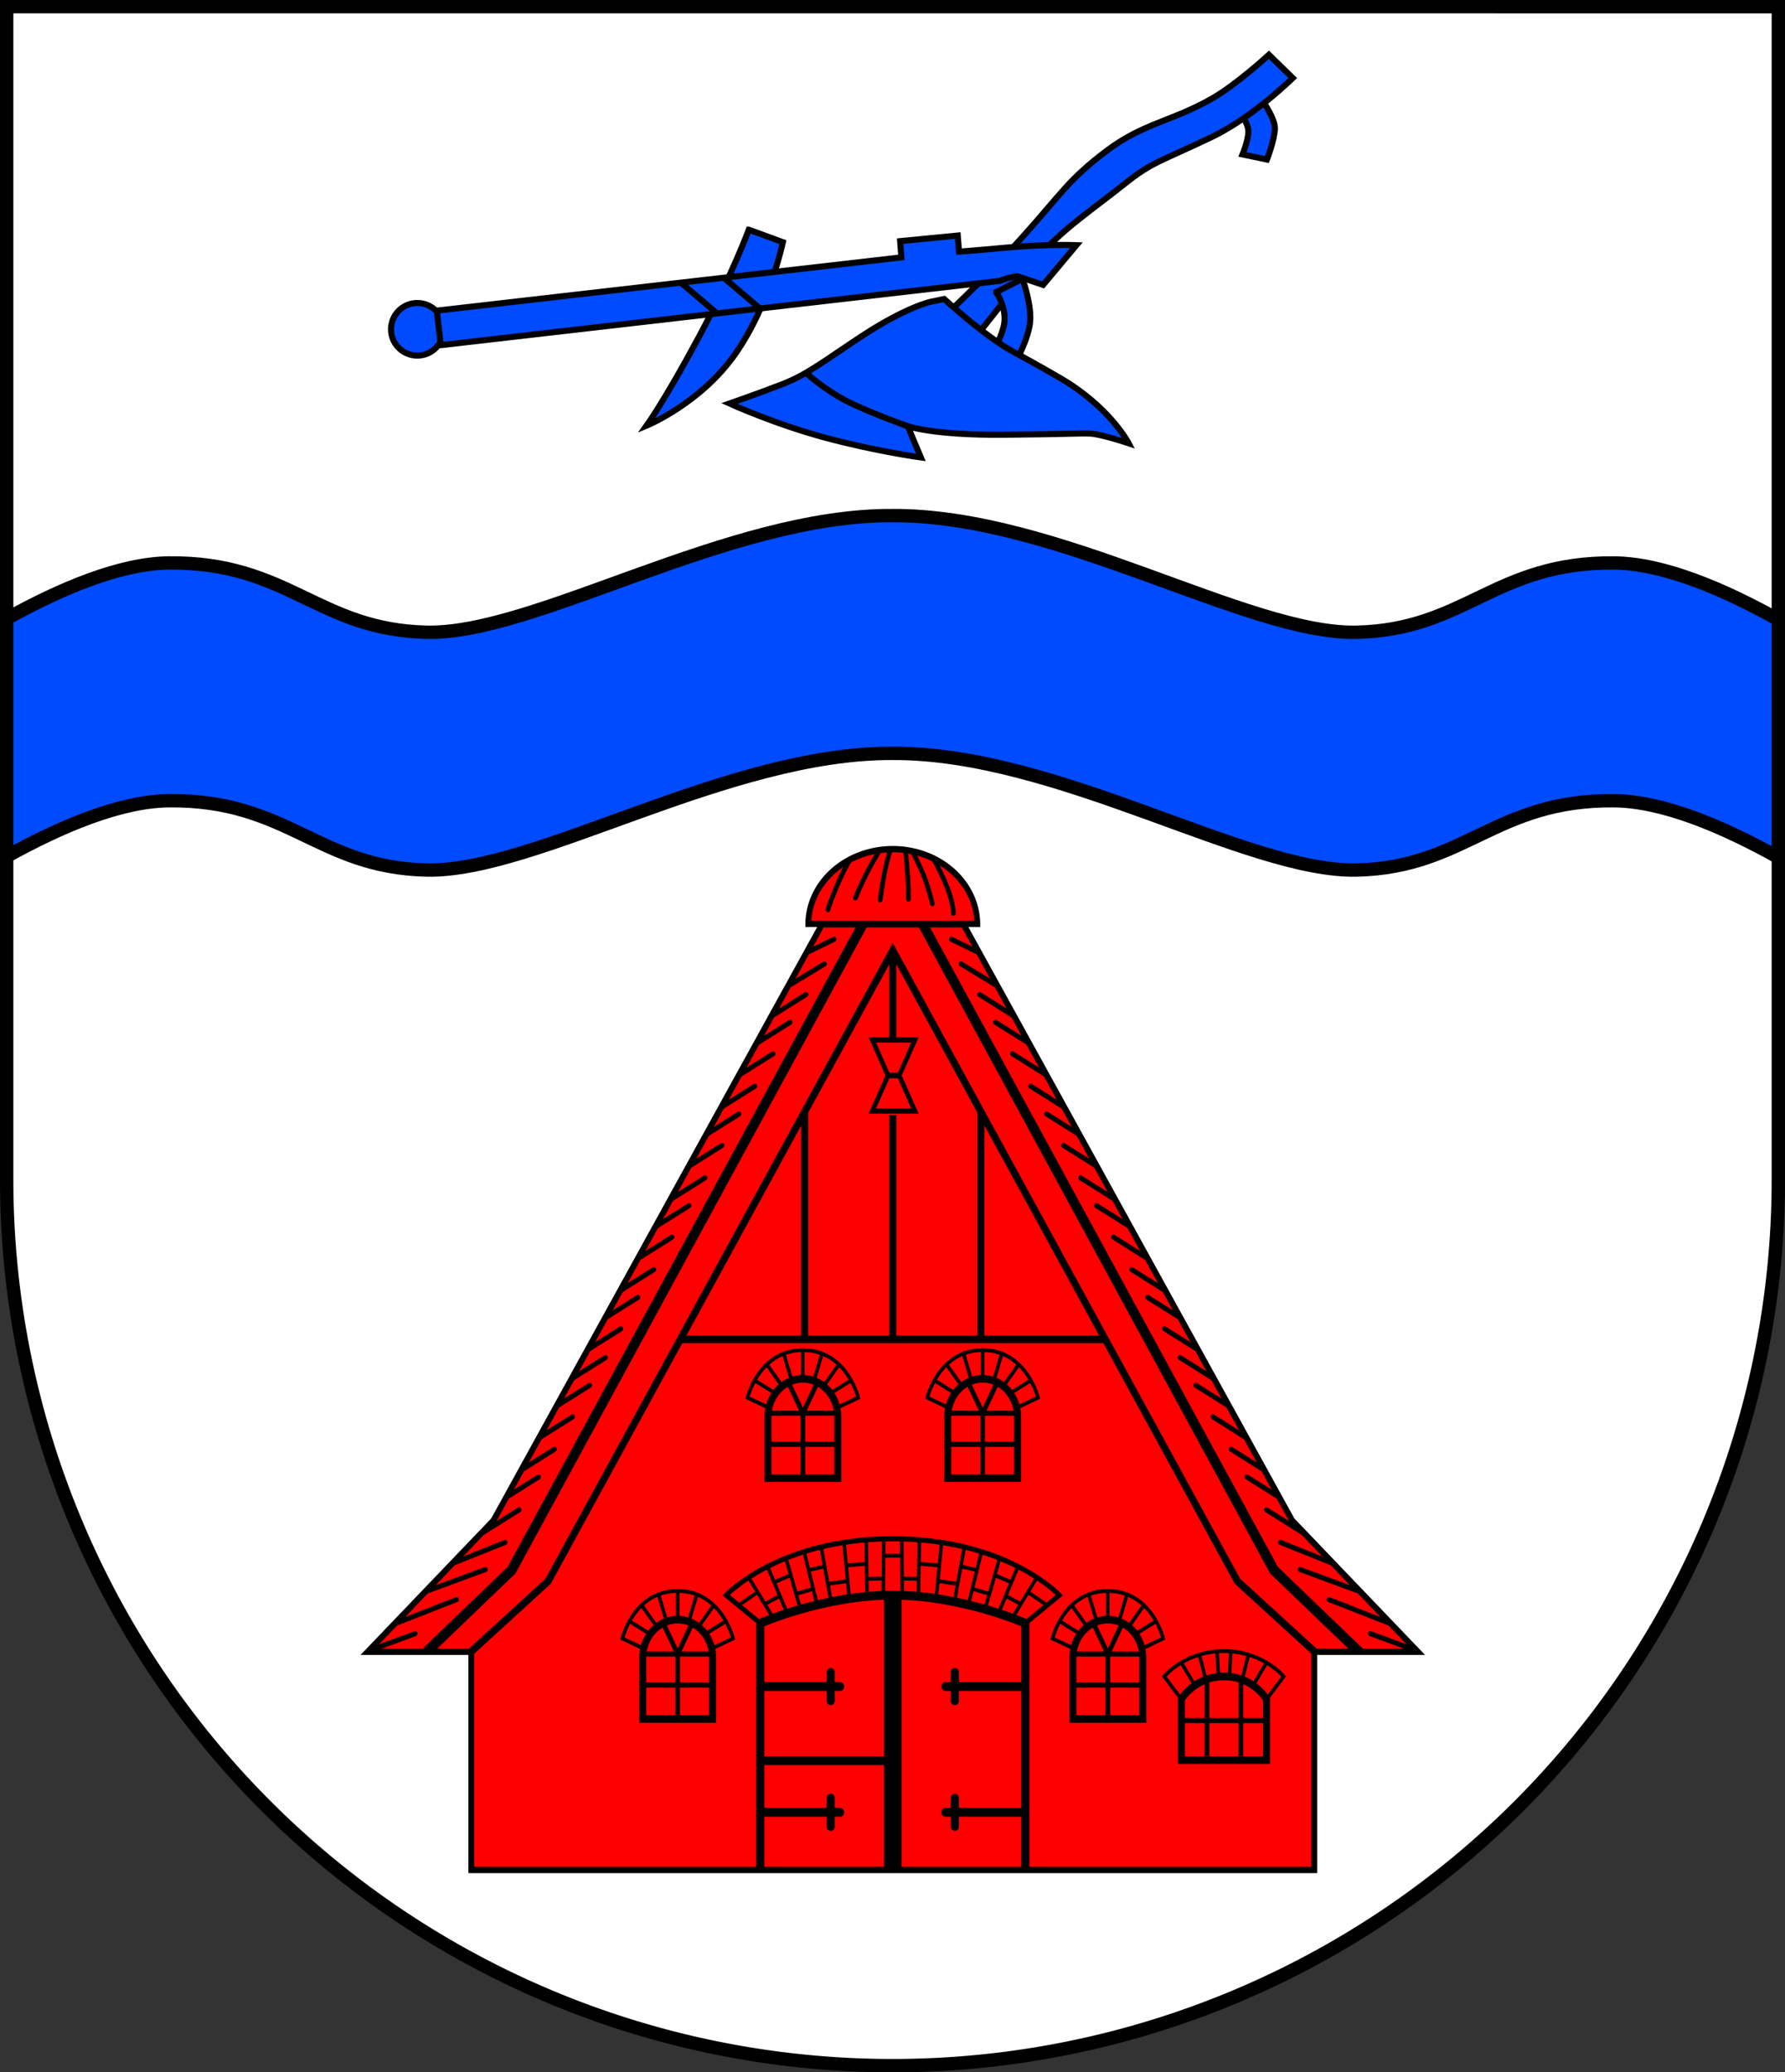 <?xml version="1.0" encoding="UTF-8" standalone="no"?>
<!-- Created with Inkscape (http://www.inkscape.org/) -->

<svg
   width="147.029mm"
   height="170.64mm"
   viewBox="0 0 147.029 170.64"
   version="1.1"
   id="svg4369"
   inkscape:version="1.2.2 (732a01da63, 2022-12-09)"
   sodipodi:docname="DEU Brokstedt COA.svg"
   xmlns:inkscape="http://www.inkscape.org/namespaces/inkscape"
   xmlns:sodipodi="http://sodipodi.sourceforge.net/DTD/sodipodi-0.dtd"
   xmlns="http://www.w3.org/2000/svg"
   xmlns:svg="http://www.w3.org/2000/svg">
  <rect x="0" y="0" width="147.029" height="170.64" fill="#333333" stroke="none"/>
  <sodipodi:namedview
     id="namedview4371"
     pagecolor="#ffffff"
     bordercolor="#666666"
     borderopacity="1.0"
     inkscape:showpageshadow="2"
     inkscape:pageopacity="0.0"
     inkscape:pagecheckerboard="0"
     inkscape:deskcolor="#d1d1d1"
     inkscape:document-units="mm"
     showgrid="false"
     inkscape:zoom="0.82997003"
     inkscape:cx="278.3233"
     inkscape:cy="323.50566"
     inkscape:current-layer="layer1" />
  <defs
     id="defs4366" />
  <g
     inkscape:label="Ebene 1"
     inkscape:groupmode="layer"
     id="layer1"
     transform="translate(-471.405,-144.981)">
    <g
       id="g3876"
       transform="translate(173.361,334.49)">
      <path
         id="path2742"
         style="fill:#ffffff;fill-opacity:1;stroke:#000000;stroke-width:1.1;stroke-linecap:round;stroke-dasharray:none"
         d="m 298.594,-188.96 v 96.576 a 72.965,72.965 0 0 0 72.965,72.965 72.965,72.965 0 0 0 72.965,-72.965 72.965,72.965 0 0 0 0,-0.001 V -188.959 Z" />
      <path
         id="path2975"
         style="fill:#004bff;fill-opacity:1;stroke:#000000;stroke-width:1.1;stroke-linecap:round;stroke-dasharray:none"
         d="m 371.558,-147.054 c -13.603,-0.07 -29.373,9.792 -38.353,9.605 -8.98,-0.187 -11.413,-5.8 -21.235,-5.706 -4.035,0.038 -8.962,2.136 -13.376,4.586 v 19.579 c 4.415,-2.451 9.341,-4.548 13.376,-4.586 9.822,-0.093 12.255,5.52 21.235,5.707 8.98,0.187 24.75,-9.675 38.353,-9.605 13.603,-0.07 29.23,9.792 38.21,9.605 8.98,-0.187 11.412,-5.8 21.234,-5.706 4.079,0.039 9.069,2.181 13.52,4.665 v -19.579 c -4.451,-2.485 -9.441,-4.627 -13.52,-4.665 -9.822,-0.093 -12.254,5.519 -21.234,5.706 -8.98,0.187 -24.607,-9.675 -38.21,-9.605 z" />
      <g
         id="g1506"
         transform="matrix(1,0,0,1.087,59.458,-279.896)"
         style="stroke-width:0.959">
        <g
           id="g2957"
           style="stroke-width:0.959">
          <path
             id="path997"
             style="fill:#ff0000;stroke:#000000;stroke-width:0.479;stroke-linecap:round;stroke-dasharray:none"
             d="m 306.299,153.17 -27.067,45.161 -10.356,9.947 h 8.531 v 16.527 h 34.716 34.716 v -16.527 h 8.532 l -10.356,-9.947 -27.067,-45.161 h -5.825 z" />
          <path
             style="color:#000000;fill:#000000;stroke-width:0.959;-inkscape-stroke:none"
             d="m 309.17,153.213 -28.764,48.632 -7.02,6.208 0.892,0.268 6.765,-5.975 28.98,-49.025 z"
             id="path1002"
             sodipodi:nodetypes="ccccccc" />
          <path
             style="fill:none;stroke:#000000;stroke-width:0.575;stroke-linecap:butt;stroke-dasharray:none"
             d="m 347.03,208.41 -6.518,-5.481 -28.387,-47.781 -28.387,47.781 -6.518,5.481"
             id="path1106"
             sodipodi:nodetypes="ccccc" />
          <path
             style="fill:none;stroke:#000000;stroke-width:0.671;stroke-linecap:butt;stroke-dasharray:none"
             d="M 323.04,224.805 V 206.118 c 0,0 -5.225,-2.127 -10.916,-2.127 -5.691,0 -10.916,2.127 -10.916,2.127 v 18.687"
             id="path1120"
             inkscape:transform-center-x="-10.915971"
             inkscape:transform-center-y="-2.8998744"
             sodipodi:nodetypes="cczcc" />
          <path
             style="fill:none;stroke:#000000;stroke-width:0.384;stroke-linecap:butt;stroke-dasharray:none"
             d="m 323.04,206.118 2.802,-2.127 c 0,0 -4.298,-4.274 -13.718,-4.274 -9.419,0 -13.718,4.274 -13.718,4.274 l 2.802,2.127"
             id="path1193"
             sodipodi:nodetypes="cczcc" />
          <g
             id="g1265"
             style="stroke-width:0.959">
            <path
               style="fill:none;stroke:#000000;stroke-width:0.288;stroke-linecap:butt;stroke-dasharray:none"
               d="m 300.254,202.64 1.964,2.993"
               id="path1217" />
            <path
               style="fill:none;stroke:#000000;stroke-width:0.288;stroke-linecap:butt;stroke-dasharray:none"
               d="m 301.844,201.892 1.543,3.391"
               id="path1219" />
            <path
               style="fill:none;stroke:#000000;stroke-width:0.288;stroke-linecap:butt;stroke-dasharray:none"
               d="m 303.341,201.237 1.169,3.789"
               id="path1221" />
            <path
               style="fill:none;stroke:#000000;stroke-width:0.288;stroke-linecap:butt;stroke-dasharray:none"
               d="m 304.838,200.77 1.029,3.835"
               id="path1223" />
            <path
               style="fill:none;stroke:#000000;stroke-width:0.288;stroke-linecap:butt;stroke-dasharray:none"
               d="m 306.241,200.419 0.772,3.905"
               id="path1225" />
            <path
               style="fill:none;stroke:#000000;stroke-width:0.288;stroke-linecap:butt;stroke-dasharray:none"
               d="m 308.112,200.045 0.421,4.069"
               id="path1227" />
            <path
               style="fill:none;stroke:#000000;stroke-width:0.288;stroke-linecap:butt;stroke-dasharray:none"
               d="m 309.936,199.834 0.07,4.139"
               id="path1229" />
            <path
               style="fill:none;stroke:#000000;stroke-width:0.288;stroke-linecap:butt;stroke-dasharray:none"
               d="m 311.386,199.741 -0.047,4.093"
               id="path1231" />
            <path
               style="fill:none;stroke:#000000;stroke-width:0.288;stroke-linecap:butt;stroke-dasharray:none"
               d="m 299.506,204.698 1.45,-0.912"
               id="path1233" />
            <path
               style="fill:none;stroke:#000000;stroke-width:0.288;stroke-linecap:butt;stroke-dasharray:none"
               d="m 301.657,204.628 1.169,-0.585"
               id="path1235" />
            <path
               style="fill:none;stroke:#000000;stroke-width:0.288;stroke-linecap:butt;stroke-dasharray:none"
               d="m 302.359,203.015 1.356,-0.538"
               id="path1237" />
            <path
               style="fill:none;stroke:#000000;stroke-width:0.288;stroke-linecap:butt;stroke-dasharray:none"
               d="m 304.206,203.88 1.31,-0.351"
               id="path1239" />
            <path
               style="fill:none;stroke:#000000;stroke-width:0.288;stroke-linecap:butt;stroke-dasharray:none"
               d="m 305.259,202.079 1.216,-0.257"
               id="path1241" />
            <path
               style="fill:none;stroke:#000000;stroke-width:0.288;stroke-linecap:butt;stroke-dasharray:none"
               d="m 306.825,203.132 1.543,-0.21"
               id="path1243" />
            <path
               style="fill:none;stroke:#000000;stroke-width:0.288;stroke-linecap:butt;stroke-dasharray:none"
               d="m 309.985,202.756 1.284,-0.022"
               id="path1245"
               sodipodi:nodetypes="cc" />
            <path
               style="fill:none;stroke:#000000;stroke-width:0.288;stroke-linecap:butt;stroke-dasharray:none"
               d="m 308.24,201.745 1.67,-0.132"
               id="path1247" />
          </g>
          <g
             id="g1299"
             inkscape:transform-center-x="-6.6783458"
             inkscape:transform-center-y="6.7396564"
             transform="matrix(-1,0,0,1,624.248,0)"
             style="stroke-width:0.959">
            <path
               style="fill:none;stroke:#000000;stroke-width:0.288;stroke-linecap:butt;stroke-dasharray:none"
               d="m 300.254,202.64 1.964,2.993"
               id="path1267" />
            <path
               style="fill:none;stroke:#000000;stroke-width:0.288;stroke-linecap:butt;stroke-dasharray:none"
               d="m 301.844,201.892 1.543,3.391"
               id="path1269" />
            <path
               style="fill:none;stroke:#000000;stroke-width:0.288;stroke-linecap:butt;stroke-dasharray:none"
               d="m 303.341,201.237 1.169,3.789"
               id="path1271" />
            <path
               style="fill:none;stroke:#000000;stroke-width:0.288;stroke-linecap:butt;stroke-dasharray:none"
               d="m 304.838,200.77 1.029,3.835"
               id="path1273" />
            <path
               style="fill:none;stroke:#000000;stroke-width:0.288;stroke-linecap:butt;stroke-dasharray:none"
               d="m 306.241,200.419 0.772,3.905"
               id="path1275" />
            <path
               style="fill:none;stroke:#000000;stroke-width:0.288;stroke-linecap:butt;stroke-dasharray:none"
               d="m 308.112,200.045 0.421,4.069"
               id="path1277" />
            <path
               style="fill:none;stroke:#000000;stroke-width:0.288;stroke-linecap:butt;stroke-dasharray:none"
               d="m 309.936,199.834 0.07,4.139"
               id="path1279" />
            <path
               style="fill:none;stroke:#000000;stroke-width:0.288;stroke-linecap:butt;stroke-dasharray:none"
               d="m 311.386,199.741 -0.047,4.093"
               id="path1281" />
            <path
               style="fill:none;stroke:#000000;stroke-width:0.288;stroke-linecap:butt;stroke-dasharray:none"
               d="m 299.506,204.698 1.45,-0.912"
               id="path1283" />
            <path
               style="fill:none;stroke:#000000;stroke-width:0.288;stroke-linecap:butt;stroke-dasharray:none"
               d="m 301.657,204.628 1.169,-0.585"
               id="path1285" />
            <path
               style="fill:none;stroke:#000000;stroke-width:0.288;stroke-linecap:butt;stroke-dasharray:none"
               d="m 302.359,203.015 1.356,-0.538"
               id="path1287" />
            <path
               style="fill:none;stroke:#000000;stroke-width:0.288;stroke-linecap:butt;stroke-dasharray:none"
               d="m 304.206,203.88 1.31,-0.351"
               id="path1289" />
            <path
               style="fill:none;stroke:#000000;stroke-width:0.288;stroke-linecap:butt;stroke-dasharray:none"
               d="m 305.259,202.079 1.216,-0.257"
               id="path1291" />
            <path
               style="fill:none;stroke:#000000;stroke-width:0.288;stroke-linecap:butt;stroke-dasharray:none"
               d="m 306.825,203.132 1.543,-0.21"
               id="path1293" />
            <path
               style="fill:none;stroke:#000000;stroke-width:0.288;stroke-linecap:butt;stroke-dasharray:none"
               d="m 309.985,202.756 1.284,-0.022"
               id="path1295"
               sodipodi:nodetypes="cc" />
            <path
               style="fill:none;stroke:#000000;stroke-width:0.288;stroke-linecap:butt;stroke-dasharray:none"
               d="m 308.24,201.745 1.67,-0.132"
               id="path1297" />
          </g>
          <path
             style="fill:none;stroke:#000000;stroke-width:0.288;stroke-linecap:butt;stroke-dasharray:none"
             d="m 311.362,201.009 1.514,-0.017"
             id="path1301" />
          <path
             style="fill:#ff0000;stroke:#000000;stroke-width:1.438;stroke-linecap:butt;stroke-dasharray:none"
             d="m 312.124,203.991 2.1e-4,20.814"
             id="path1414" />
          <path
             style="fill:#ff0000;stroke:#000000;stroke-width:0.671;stroke-linecap:butt;stroke-dasharray:none"
             d="m 301.208,216.528 h 10.916"
             id="path1418" />
          <g
             id="g1444"
             style="stroke-width:0.959">
            <g
               id="g1430"
               style="stroke-width:0.959">
              <path
                 style="fill:#ff0000;stroke:#000000;stroke-width:0.671;stroke-linecap:round;stroke-dasharray:none"
                 d="m 301.208,220.437 h 6.576"
                 id="path1424" />
              <path
                 style="fill:#ff0000;stroke:#000000;stroke-width:0.671;stroke-linecap:round;stroke-dasharray:none"
                 d="m 307.012,219.361 v 2.152"
                 id="path1426" />
            </g>
            <g
               id="g1436"
               inkscape:transform-center-x="-7.6278608"
               inkscape:transform-center-y="-7.4367746"
               transform="matrix(-1,0,0,1,624.248,0)"
               style="stroke-width:0.959">
              <path
                 style="fill:#ff0000;stroke:#000000;stroke-width:0.671;stroke-linecap:round;stroke-dasharray:none"
                 d="m 301.208,220.437 h 6.576"
                 id="path1432" />
              <path
                 style="fill:#ff0000;stroke:#000000;stroke-width:0.671;stroke-linecap:round;stroke-dasharray:none"
                 d="m 307.012,219.361 v 2.152"
                 id="path1434" />
            </g>
          </g>
          <g
             id="g1458"
             transform="translate(0,-9.525)"
             style="stroke-width:0.959">
            <g
               id="g1450"
               style="stroke-width:0.959">
              <path
                 style="fill:#ff0000;stroke:#000000;stroke-width:0.671;stroke-linecap:round;stroke-dasharray:none"
                 d="m 301.208,220.437 h 6.576"
                 id="path1446" />
              <path
                 style="fill:#ff0000;stroke:#000000;stroke-width:0.671;stroke-linecap:round;stroke-dasharray:none"
                 d="m 307.012,219.361 v 2.152"
                 id="path1448" />
            </g>
            <g
               id="g1456"
               inkscape:transform-center-x="-7.6278608"
               inkscape:transform-center-y="-7.4367746"
               transform="matrix(-1,0,0,1,624.248,0)"
               style="stroke-width:0.959">
              <path
                 style="fill:#ff0000;stroke:#000000;stroke-width:0.671;stroke-linecap:round;stroke-dasharray:none"
                 d="m 301.208,220.437 h 6.576"
                 id="path1452" />
              <path
                 style="fill:#ff0000;stroke:#000000;stroke-width:0.671;stroke-linecap:round;stroke-dasharray:none"
                 d="m 307.012,219.361 v 2.152"
                 id="path1454" />
            </g>
          </g>
          <g
             id="g1798"
             style="stroke-width:0.959">
            <path
               id="path1590"
               style="fill:none;stroke:#000000;stroke-width:0.575;stroke-linecap:round;stroke-dasharray:none"
               d="m 294.407,205.844 a 2.876,2.876 0 0 0 -2.876,2.876 v 4.654 h 5.753 v -4.653 a 2.876,2.876 0 0 0 0,-0.001 2.876,2.876 0 0 0 -2.876,-2.876 z" />
            <path
               style="fill:none;stroke:#000000;stroke-width:0.288;stroke-linecap:round;stroke-dasharray:none"
               d="m 297.284,208.004 1.684,-0.733 c 0,0 -0.939,-3.601 -4.56,-3.601 -3.621,0 -4.56,3.601 -4.56,3.601 l 1.684,0.733"
               id="path1665"
               inkscape:transform-center-x="-3.71834"
               inkscape:transform-center-y="-1.97208"
               sodipodi:nodetypes="cczcc" />
            <g
               id="g1678"
               style="stroke-width:0.959">
              <path
                 style="fill:none;stroke:#000000;stroke-width:0.288;stroke-linecap:round;stroke-dasharray:none"
                 d="m 290.455,205.973 1.625,0.935"
                 id="path1667" />
              <path
                 style="fill:none;stroke:#000000;stroke-width:0.288;stroke-linecap:round;stroke-dasharray:none"
                 d="m 291.476,204.802 1.207,1.567"
                 id="path1669"
                 sodipodi:nodetypes="cc" />
              <path
                 style="fill:none;stroke:#000000;stroke-width:0.288;stroke-linecap:round;stroke-dasharray:none"
                 d="m 292.829,203.927 0.63,1.953"
                 id="path1671"
                 sodipodi:nodetypes="cc" />
            </g>
            <path
               style="fill:none;stroke:#000000;stroke-width:0.288;stroke-linecap:round;stroke-dasharray:none"
               d="m 294.407,203.669 v 2.175"
               id="path1673" />
            <g
               id="g1686"
               inkscape:transform-center-x="-2.4502158"
               inkscape:transform-center-y="2.8938802"
               transform="matrix(-1,0,0,1,588.815,0)"
               style="stroke-width:0.959">
              <path
                 style="fill:none;stroke:#000000;stroke-width:0.288;stroke-linecap:round;stroke-dasharray:none"
                 d="m 290.455,205.973 1.625,0.935"
                 id="path1680" />
              <path
                 style="fill:none;stroke:#000000;stroke-width:0.288;stroke-linecap:round;stroke-dasharray:none"
                 d="m 291.476,204.802 1.207,1.567"
                 id="path1682"
                 sodipodi:nodetypes="cc" />
              <path
                 style="fill:none;stroke:#000000;stroke-width:0.288;stroke-linecap:round;stroke-dasharray:none"
                 d="m 292.829,203.927 0.63,1.953"
                 id="path1684"
                 sodipodi:nodetypes="cc" />
            </g>
            <path
               style="fill:none;stroke:#000000;stroke-width:0.384;stroke-linecap:round;stroke-dasharray:none"
               d="m 291.531,210.802 h 5.753"
               id="path1772" />
            <path
               style="fill:none;stroke:#000000;stroke-width:0.384;stroke-linecap:round;stroke-dasharray:none"
               d="m 291.531,208.452 h 5.753"
               id="path1774" />
            <path
               style="fill:none;stroke:#000000;stroke-width:0.384;stroke-linecap:round;stroke-dasharray:none"
               d="m 294.407,213.375 v -4.923"
               id="path1776" />
            <path
               style="fill:none;stroke:#000000;stroke-width:0.384;stroke-linecap:round;stroke-dasharray:none"
               d="m 293.21,206.106 1.198,2.346"
               id="path1778" />
            <path
               style="fill:none;stroke:#000000;stroke-width:0.384;stroke-linecap:round;stroke-dasharray:none"
               d="m 295.605,206.106 -1.198,2.346"
               id="path1780"
               inkscape:transform-center-x="-0.59890077"
               inkscape:transform-center-y="0.28938802" />
          </g>
          <g
             id="g1832"
             inkscape:transform-center-x="-17.716549"
             inkscape:transform-center-y="-8.00637"
             transform="matrix(-1,0,0,1,624.248,0)"
             style="stroke-width:0.959">
            <path
               id="path1800"
               style="fill:none;stroke:#000000;stroke-width:0.575;stroke-linecap:round;stroke-dasharray:none"
               d="m 294.407,205.844 a 2.876,2.876 0 0 0 -2.876,2.876 v 4.654 h 5.753 v -4.653 a 2.876,2.876 0 0 0 0,-0.001 2.876,2.876 0 0 0 -2.876,-2.876 z" />
            <path
               style="fill:none;stroke:#000000;stroke-width:0.288;stroke-linecap:round;stroke-dasharray:none"
               d="m 297.284,208.004 1.684,-0.733 c 0,0 -0.939,-3.601 -4.56,-3.601 -3.621,0 -4.56,3.601 -4.56,3.601 l 1.684,0.733"
               id="path1802"
               inkscape:transform-center-x="-3.71834"
               inkscape:transform-center-y="-1.97208"
               sodipodi:nodetypes="cczcc" />
            <g
               id="g1810"
               style="stroke-width:0.959">
              <path
                 style="fill:none;stroke:#000000;stroke-width:0.288;stroke-linecap:round;stroke-dasharray:none"
                 d="m 290.455,205.973 1.625,0.935"
                 id="path1804" />
              <path
                 style="fill:none;stroke:#000000;stroke-width:0.288;stroke-linecap:round;stroke-dasharray:none"
                 d="m 291.476,204.802 1.207,1.567"
                 id="path1806"
                 sodipodi:nodetypes="cc" />
              <path
                 style="fill:none;stroke:#000000;stroke-width:0.288;stroke-linecap:round;stroke-dasharray:none"
                 d="m 292.829,203.927 0.63,1.953"
                 id="path1808"
                 sodipodi:nodetypes="cc" />
            </g>
            <path
               style="fill:none;stroke:#000000;stroke-width:0.288;stroke-linecap:round;stroke-dasharray:none"
               d="m 294.407,203.669 v 2.175"
               id="path1812" />
            <g
               id="g1820"
               inkscape:transform-center-x="-2.4502158"
               inkscape:transform-center-y="2.8938802"
               transform="matrix(-1,0,0,1,588.815,0)"
               style="stroke-width:0.959">
              <path
                 style="fill:none;stroke:#000000;stroke-width:0.288;stroke-linecap:round;stroke-dasharray:none"
                 d="m 290.455,205.973 1.625,0.935"
                 id="path1814" />
              <path
                 style="fill:none;stroke:#000000;stroke-width:0.288;stroke-linecap:round;stroke-dasharray:none"
                 d="m 291.476,204.802 1.207,1.567"
                 id="path1816"
                 sodipodi:nodetypes="cc" />
              <path
                 style="fill:none;stroke:#000000;stroke-width:0.288;stroke-linecap:round;stroke-dasharray:none"
                 d="m 292.829,203.927 0.63,1.953"
                 id="path1818"
                 sodipodi:nodetypes="cc" />
            </g>
            <path
               style="fill:none;stroke:#000000;stroke-width:0.384;stroke-linecap:round;stroke-dasharray:none"
               d="m 291.531,210.802 h 5.753"
               id="path1822" />
            <path
               style="fill:none;stroke:#000000;stroke-width:0.384;stroke-linecap:round;stroke-dasharray:none"
               d="m 291.531,208.452 h 5.753"
               id="path1824" />
            <path
               style="fill:none;stroke:#000000;stroke-width:0.384;stroke-linecap:round;stroke-dasharray:none"
               d="m 294.407,213.375 v -4.923"
               id="path1826" />
            <path
               style="fill:none;stroke:#000000;stroke-width:0.384;stroke-linecap:round;stroke-dasharray:none"
               d="m 293.21,206.106 1.198,2.346"
               id="path1828" />
            <path
               style="fill:none;stroke:#000000;stroke-width:0.384;stroke-linecap:round;stroke-dasharray:none"
               d="m 295.605,206.106 -1.198,2.346"
               id="path1830"
               inkscape:transform-center-x="-0.59890077"
               inkscape:transform-center-y="0.28938802" />
          </g>
          <g
             id="g1866"
             transform="translate(10.313,-18.241)"
             style="stroke-width:0.959">
            <path
               id="path1834"
               style="fill:none;stroke:#000000;stroke-width:0.575;stroke-linecap:round;stroke-dasharray:none"
               d="m 294.407,205.844 a 2.876,2.876 0 0 0 -2.876,2.876 v 4.654 h 5.753 v -4.653 a 2.876,2.876 0 0 0 0,-0.001 2.876,2.876 0 0 0 -2.876,-2.876 z" />
            <path
               style="fill:none;stroke:#000000;stroke-width:0.288;stroke-linecap:round;stroke-dasharray:none"
               d="m 297.284,208.004 1.684,-0.733 c 0,0 -0.939,-3.601 -4.56,-3.601 -3.621,0 -4.56,3.601 -4.56,3.601 l 1.684,0.733"
               id="path1836"
               inkscape:transform-center-x="-3.71834"
               inkscape:transform-center-y="-1.97208"
               sodipodi:nodetypes="cczcc" />
            <g
               id="g1844"
               style="stroke-width:0.959">
              <path
                 style="fill:none;stroke:#000000;stroke-width:0.288;stroke-linecap:round;stroke-dasharray:none"
                 d="m 290.455,205.973 1.625,0.935"
                 id="path1838" />
              <path
                 style="fill:none;stroke:#000000;stroke-width:0.288;stroke-linecap:round;stroke-dasharray:none"
                 d="m 291.476,204.802 1.207,1.567"
                 id="path1840"
                 sodipodi:nodetypes="cc" />
              <path
                 style="fill:none;stroke:#000000;stroke-width:0.288;stroke-linecap:round;stroke-dasharray:none"
                 d="m 292.829,203.927 0.63,1.953"
                 id="path1842"
                 sodipodi:nodetypes="cc" />
            </g>
            <path
               style="fill:none;stroke:#000000;stroke-width:0.288;stroke-linecap:round;stroke-dasharray:none"
               d="m 294.407,203.669 v 2.175"
               id="path1846" />
            <g
               id="g1854"
               inkscape:transform-center-x="-2.4502158"
               inkscape:transform-center-y="2.8938802"
               transform="matrix(-1,0,0,1,588.815,0)"
               style="stroke-width:0.959">
              <path
                 style="fill:none;stroke:#000000;stroke-width:0.288;stroke-linecap:round;stroke-dasharray:none"
                 d="m 290.455,205.973 1.625,0.935"
                 id="path1848" />
              <path
                 style="fill:none;stroke:#000000;stroke-width:0.288;stroke-linecap:round;stroke-dasharray:none"
                 d="m 291.476,204.802 1.207,1.567"
                 id="path1850"
                 sodipodi:nodetypes="cc" />
              <path
                 style="fill:none;stroke:#000000;stroke-width:0.288;stroke-linecap:round;stroke-dasharray:none"
                 d="m 292.829,203.927 0.63,1.953"
                 id="path1852"
                 sodipodi:nodetypes="cc" />
            </g>
            <path
               style="fill:none;stroke:#000000;stroke-width:0.384;stroke-linecap:round;stroke-dasharray:none"
               d="m 291.531,210.802 h 5.753"
               id="path1856" />
            <path
               style="fill:none;stroke:#000000;stroke-width:0.384;stroke-linecap:round;stroke-dasharray:none"
               d="m 291.531,208.452 h 5.753"
               id="path1858" />
            <path
               style="fill:none;stroke:#000000;stroke-width:0.384;stroke-linecap:round;stroke-dasharray:none"
               d="m 294.407,213.375 v -4.923"
               id="path1860" />
            <path
               style="fill:none;stroke:#000000;stroke-width:0.384;stroke-linecap:round;stroke-dasharray:none"
               d="m 293.21,206.106 1.198,2.346"
               id="path1862" />
            <path
               style="fill:none;stroke:#000000;stroke-width:0.384;stroke-linecap:round;stroke-dasharray:none"
               d="m 295.605,206.106 -1.198,2.346"
               id="path1864"
               inkscape:transform-center-x="-0.59890077"
               inkscape:transform-center-y="0.28938802" />
          </g>
          <g
             id="g1900"
             transform="matrix(-1,0,0,1,613.935,-18.241)"
             inkscape:transform-center-x="-7.4034058"
             inkscape:transform-center-y="-4.6586474"
             style="stroke-width:0.959">
            <path
               id="path1868"
               style="fill:none;stroke:#000000;stroke-width:0.575;stroke-linecap:round;stroke-dasharray:none"
               d="m 294.407,205.844 a 2.876,2.876 0 0 0 -2.876,2.876 v 4.654 h 5.753 v -4.653 a 2.876,2.876 0 0 0 0,-0.001 2.876,2.876 0 0 0 -2.876,-2.876 z" />
            <path
               style="fill:none;stroke:#000000;stroke-width:0.288;stroke-linecap:round;stroke-dasharray:none"
               d="m 297.284,208.004 1.684,-0.733 c 0,0 -0.939,-3.601 -4.56,-3.601 -3.621,0 -4.56,3.601 -4.56,3.601 l 1.684,0.733"
               id="path1870"
               inkscape:transform-center-x="-3.71834"
               inkscape:transform-center-y="-1.97208"
               sodipodi:nodetypes="cczcc" />
            <g
               id="g1878"
               style="stroke-width:0.959">
              <path
                 style="fill:none;stroke:#000000;stroke-width:0.288;stroke-linecap:round;stroke-dasharray:none"
                 d="m 290.455,205.973 1.625,0.935"
                 id="path1872" />
              <path
                 style="fill:none;stroke:#000000;stroke-width:0.288;stroke-linecap:round;stroke-dasharray:none"
                 d="m 291.476,204.802 1.207,1.567"
                 id="path1874"
                 sodipodi:nodetypes="cc" />
              <path
                 style="fill:none;stroke:#000000;stroke-width:0.288;stroke-linecap:round;stroke-dasharray:none"
                 d="m 292.829,203.927 0.63,1.953"
                 id="path1876"
                 sodipodi:nodetypes="cc" />
            </g>
            <path
               style="fill:none;stroke:#000000;stroke-width:0.288;stroke-linecap:round;stroke-dasharray:none"
               d="m 294.407,203.669 v 2.175"
               id="path1880" />
            <g
               id="g1888"
               inkscape:transform-center-x="-2.4502158"
               inkscape:transform-center-y="2.8938802"
               transform="matrix(-1,0,0,1,588.815,0)"
               style="stroke-width:0.959">
              <path
                 style="fill:none;stroke:#000000;stroke-width:0.288;stroke-linecap:round;stroke-dasharray:none"
                 d="m 290.455,205.973 1.625,0.935"
                 id="path1882" />
              <path
                 style="fill:none;stroke:#000000;stroke-width:0.288;stroke-linecap:round;stroke-dasharray:none"
                 d="m 291.476,204.802 1.207,1.567"
                 id="path1884"
                 sodipodi:nodetypes="cc" />
              <path
                 style="fill:none;stroke:#000000;stroke-width:0.288;stroke-linecap:round;stroke-dasharray:none"
                 d="m 292.829,203.927 0.63,1.953"
                 id="path1886"
                 sodipodi:nodetypes="cc" />
            </g>
            <path
               style="fill:none;stroke:#000000;stroke-width:0.384;stroke-linecap:round;stroke-dasharray:none"
               d="m 291.531,210.802 h 5.753"
               id="path1890" />
            <path
               style="fill:none;stroke:#000000;stroke-width:0.384;stroke-linecap:round;stroke-dasharray:none"
               d="m 291.531,208.452 h 5.753"
               id="path1892" />
            <path
               style="fill:none;stroke:#000000;stroke-width:0.384;stroke-linecap:round;stroke-dasharray:none"
               d="m 294.407,213.375 v -4.923"
               id="path1894" />
            <path
               style="fill:none;stroke:#000000;stroke-width:0.384;stroke-linecap:round;stroke-dasharray:none"
               d="m 293.21,206.106 1.198,2.346"
               id="path1896" />
            <path
               style="fill:none;stroke:#000000;stroke-width:0.384;stroke-linecap:round;stroke-dasharray:none"
               d="m 295.605,206.106 -1.198,2.346"
               id="path1898"
               inkscape:transform-center-x="-0.59890077"
               inkscape:transform-center-y="0.28938802" />
          </g>
          <g
             id="g2402"
             style="stroke-width:0.959">
            <path
               style="fill:none;stroke:#000000;stroke-width:0.575;stroke-linecap:butt;stroke-dasharray:none"
               d="m 342.91,211.878 c 0,0 -1.082,-1.742 -3.508,-1.731 -2.426,0.012 -3.508,1.731 -3.508,1.731 v 4.607 h 7.016 z"
               id="path1914"
               sodipodi:nodetypes="czc" />
            <path
               style="fill:none;stroke:#000000;stroke-width:0.288;stroke-linecap:butt;stroke-dasharray:none"
               d="m 335.894,211.878 -1.411,-1.731 c 0,0 1.7,-1.922 4.919,-1.92 3.22,0.002 4.919,1.92 4.919,1.92 l -1.411,1.731"
               id="path2064"
               sodipodi:nodetypes="czcc" />
            <g
               id="g2219"
               style="stroke-width:0.959">
              <path
                 style="fill:none;stroke:#000000;stroke-width:0.288;stroke-linecap:butt;stroke-dasharray:none"
                 d="m 335.894,209.097 1.11,1.736"
                 id="path2210" />
              <path
                 style="fill:none;stroke:#000000;stroke-width:0.288;stroke-linecap:butt;stroke-dasharray:none"
                 d="m 337.402,208.561 0.506,1.857"
                 id="path2212"
                 sodipodi:nodetypes="cc" />
              <path
                 style="fill:none;stroke:#000000;stroke-width:0.288;stroke-linecap:butt;stroke-dasharray:none"
                 d="m 338.832,208.227 0.116,1.854"
                 id="path2214"
                 sodipodi:nodetypes="cc" />
            </g>
            <g
               id="g2227"
               inkscape:transform-center-x="-1.9811709"
               inkscape:transform-center-y="2.5250521"
               transform="matrix(-1,0,0,1,678.804,0)"
               style="stroke-width:0.959">
              <path
                 style="fill:none;stroke:#000000;stroke-width:0.288;stroke-linecap:butt;stroke-dasharray:none"
                 d="m 335.894,209.097 1.11,1.736"
                 id="path2221" />
              <path
                 style="fill:none;stroke:#000000;stroke-width:0.288;stroke-linecap:butt;stroke-dasharray:none"
                 d="m 337.402,208.561 0.506,1.857"
                 id="path2223"
                 sodipodi:nodetypes="cc" />
              <path
                 style="fill:none;stroke:#000000;stroke-width:0.288;stroke-linecap:butt;stroke-dasharray:none"
                 d="m 338.832,208.227 0.116,1.854"
                 id="path2225"
                 sodipodi:nodetypes="cc" />
            </g>
            <path
               style="fill:none;stroke:#000000;stroke-width:0.384;stroke-linecap:butt;stroke-dasharray:none"
               d="m 335.894,213.486 h 7.016"
               id="path2381" />
            <path
               style="fill:none;stroke:#000000;stroke-width:0.384;stroke-linecap:butt;stroke-dasharray:none"
               d="m 338.005,210.363 v 6.122"
               id="path2385" />
            <path
               style="fill:none;stroke:#000000;stroke-width:0.384;stroke-linecap:butt;stroke-dasharray:none"
               d="m 340.799,210.363 v 6.122"
               id="path2387"
               inkscape:transform-center-x="-1.3970209"
               inkscape:transform-center-y="-4.4979167" />
          </g>
          <path
             style="color:#000000;fill:#000000;stroke-width:0.959;-inkscape-stroke:none"
             d="m 315.078,153.213 28.764,48.632 7.02,6.208 -0.892,0.268 -6.765,-5.975 -28.98,-49.025 z"
             id="path2562"
             sodipodi:nodetypes="ccccccc"
             inkscape:transform-center-x="-20.419346"
             inkscape:transform-center-y="4.4979167" />
          <path
             style="fill:none;stroke:#000000;stroke-width:0.575;stroke-linecap:butt;stroke-dasharray:none"
             d="m 294.619,184.613 h 35.01"
             id="path2566" />
          <path
             style="fill:none;stroke:#000000;stroke-width:0.575;stroke-linecap:butt;stroke-dasharray:none"
             d="m 304.866,167.365 v 17.248"
             id="path2570" />
          <path
             style="fill:none;stroke:#000000;stroke-width:0.575;stroke-linecap:butt;stroke-dasharray:none"
             d="m 319.382,167.365 v 17.248"
             id="path2572"
             inkscape:transform-center-x="-7.2579408"
             inkscape:transform-center-y="-1.3229167" />
          <g
             id="g2587"
             transform="matrix(0.886,0,0,0.926,35.652,12.11)"
             style="stroke-width:1.059">
            <path
               id="path2578"
               style="fill:none;stroke:#000000;stroke-width:0.423;stroke-linecap:butt;stroke-dasharray:none"
               d="m 311.608,164.703 -1.461,2.905 h 1.978 1.978 l -1.461,-2.905 h -0.516 z" />
            <path
               id="path2583"
               style="fill:none;stroke:#000000;stroke-width:0.423;stroke-linecap:butt;stroke-dasharray:none"
               d="m 311.608,164.703 -1.461,-2.905 h 1.978 1.978 l -1.461,2.905 h -0.516 z"
               inkscape:transform-center-x="-2.5607762"
               inkscape:transform-center-y="-1.4523703" />
          </g>
          <path
             style="fill:none;stroke:#000000;stroke-width:0.575;stroke-linecap:butt;stroke-dasharray:none"
             d="m 312.124,155.148 v 6.864"
             id="path2589" />
          <path
             style="fill:none;stroke:#000000;stroke-width:0.575;stroke-linecap:butt;stroke-dasharray:none"
             d="m 312.124,167.608 v 17.005"
             id="path2591" />
          <path
             id="path2752"
             style="fill:#ff0000;stroke:#000000;stroke-width:0.479;stroke-linecap:butt;stroke-dasharray:none"
             d="m 312.124,147.476 a 6.962,5.71 0 0 0 -6.96,5.658 h 13.921 a 6.962,5.71 0 0 0 -6.961,-5.658 z" />
        </g>
        <g
           id="g1103"
           style="stroke-width:0.959">
          <path
             style="fill:#ff0000;stroke:#000000;stroke-width:0.384;stroke-linecap:round;stroke-dasharray:none"
             d="m 307.293,154.301 -2.292,1.029"
             id="path2959" />
          <path
             style="fill:#ff0000;stroke:#000000;stroke-width:0.384;stroke-linecap:round;stroke-dasharray:none"
             d="m 306.498,156.172 -2.806,1.567"
             id="path2961" />
          <g
             id="g2990"
             style="stroke-width:0.959">
            <g
               id="g2972"
               style="stroke-width:0.959">
              <path
                 style="fill:#ff0000;stroke:#000000;stroke-width:0.384;stroke-linecap:round;stroke-dasharray:none"
                 d="m 304.978,158.487 -2.666,1.543"
                 id="path2963" />
              <path
                 style="fill:#ff0000;stroke:#000000;stroke-width:0.384;stroke-linecap:round;stroke-dasharray:none"
                 d="m 302.265,162.978 -2.666,1.543"
                 id="path2965" />
              <path
                 style="fill:#ff0000;stroke:#000000;stroke-width:0.384;stroke-linecap:round;stroke-dasharray:none"
                 d="m 303.668,160.592 -2.666,1.543"
                 id="path2967" />
            </g>
            <g
               id="g2980"
               transform="translate(-4.209,6.946)"
               style="stroke-width:0.959">
              <path
                 style="fill:#ff0000;stroke:#000000;stroke-width:0.384;stroke-linecap:round;stroke-dasharray:none"
                 d="m 304.978,158.487 -2.666,1.543"
                 id="path2974" />
              <path
                 style="fill:#ff0000;stroke:#000000;stroke-width:0.384;stroke-linecap:round;stroke-dasharray:none"
                 d="m 302.265,162.978 -2.666,1.543"
                 id="path2976" />
              <path
                 style="fill:#ff0000;stroke:#000000;stroke-width:0.384;stroke-linecap:round;stroke-dasharray:none"
                 d="m 303.668,160.592 -2.666,1.543"
                 id="path2978" />
            </g>
          </g>
          <g
             id="g3008"
             transform="translate(-8.325,13.891)"
             style="stroke-width:0.959">
            <g
               id="g2998"
               style="stroke-width:0.959">
              <path
                 style="fill:#ff0000;stroke:#000000;stroke-width:0.384;stroke-linecap:round;stroke-dasharray:none"
                 d="m 304.978,158.487 -2.666,1.543"
                 id="path2992" />
              <path
                 style="fill:#ff0000;stroke:#000000;stroke-width:0.384;stroke-linecap:round;stroke-dasharray:none"
                 d="m 302.265,162.978 -2.666,1.543"
                 id="path2994" />
              <path
                 style="fill:#ff0000;stroke:#000000;stroke-width:0.384;stroke-linecap:round;stroke-dasharray:none"
                 d="m 303.668,160.592 -2.666,1.543"
                 id="path2996" />
            </g>
            <g
               id="g3006"
               transform="translate(-4.209,6.946)"
               style="stroke-width:0.959">
              <path
                 style="fill:#ff0000;stroke:#000000;stroke-width:0.384;stroke-linecap:round;stroke-dasharray:none"
                 d="m 304.978,158.487 -2.666,1.543"
                 id="path3000" />
              <path
                 style="fill:#ff0000;stroke:#000000;stroke-width:0.384;stroke-linecap:round;stroke-dasharray:none"
                 d="m 302.265,162.978 -2.666,1.543"
                 id="path3002" />
              <path
                 style="fill:#ff0000;stroke:#000000;stroke-width:0.384;stroke-linecap:round;stroke-dasharray:none"
                 d="m 303.668,160.592 -2.666,1.543"
                 id="path3004" />
            </g>
          </g>
          <g
             id="g3016"
             transform="translate(-16.511,27.502)"
             style="stroke-width:0.959">
            <path
               style="fill:#ff0000;stroke:#000000;stroke-width:0.384;stroke-linecap:round;stroke-dasharray:none"
               d="m 304.978,158.487 -2.666,1.543"
               id="path3010" />
            <path
               style="fill:#ff0000;stroke:#000000;stroke-width:0.384;stroke-linecap:round;stroke-dasharray:none"
               d="m 302.265,162.978 -2.666,1.543"
               id="path3012" />
            <path
               style="fill:#ff0000;stroke:#000000;stroke-width:0.384;stroke-linecap:round;stroke-dasharray:none"
               d="m 303.668,160.592 -2.666,1.543"
               id="path3014" />
          </g>
          <path
             style="fill:#ff0000;stroke:#000000;stroke-width:0.384;stroke-linecap:round;stroke-dasharray:none"
             d="m 284.258,192.935 -2.666,1.543"
             id="path3018" />
          <path
             style="fill:#ff0000;stroke:#000000;stroke-width:0.384;stroke-linecap:round;stroke-dasharray:none"
             d="m 281.347,197.525 -2.964,1.709"
             id="path3020"
             sodipodi:nodetypes="cc" />
          <path
             style="fill:#ff0000;stroke:#000000;stroke-width:0.384;stroke-linecap:round;stroke-dasharray:none"
             d="m 282.948,195.04 -2.666,1.543"
             id="path3022" />
          <path
             style="fill:#ff0000;stroke:#000000;stroke-width:0.384;stroke-linecap:round;stroke-dasharray:none"
             d="m 276.06,201.513 4.134,-1.521"
             id="path3039" />
          <path
             style="fill:#ff0000;stroke:#000000;stroke-width:0.384;stroke-linecap:round;stroke-dasharray:none"
             d="m 273.91,203.63 4.663,-1.587"
             id="path3041" />
          <path
             style="fill:#ff0000;stroke:#000000;stroke-width:0.384;stroke-linecap:round;stroke-dasharray:none"
             d="m 271.231,206.11 4.961,-1.786"
             id="path3043" />
          <path
             style="fill:#ff0000;stroke:#000000;stroke-width:0.384;stroke-linecap:round;stroke-dasharray:none"
             d="m 269.081,208.161 3.704,-1.257"
             id="path3045" />
        </g>
        <g
           id="g1167"
           inkscape:transform-center-x="-23.936366"
           inkscape:transform-center-y="33.755025"
           transform="matrix(-1,0,0,1,624.247,0)"
           style="stroke-width:0.959">
          <path
             style="fill:#ff0000;stroke:#000000;stroke-width:0.384;stroke-linecap:round;stroke-dasharray:none"
             d="m 307.293,154.301 -2.292,1.029"
             id="path1105" />
          <path
             style="fill:#ff0000;stroke:#000000;stroke-width:0.384;stroke-linecap:round;stroke-dasharray:none"
             d="m 306.498,156.172 -2.806,1.567"
             id="path1107" />
          <g
             id="g1125"
             style="stroke-width:0.959">
            <g
               id="g1115"
               style="stroke-width:0.959">
              <path
                 style="fill:#ff0000;stroke:#000000;stroke-width:0.384;stroke-linecap:round;stroke-dasharray:none"
                 d="m 304.978,158.487 -2.666,1.543"
                 id="path1109" />
              <path
                 style="fill:#ff0000;stroke:#000000;stroke-width:0.384;stroke-linecap:round;stroke-dasharray:none"
                 d="m 302.265,162.978 -2.666,1.543"
                 id="path1111" />
              <path
                 style="fill:#ff0000;stroke:#000000;stroke-width:0.384;stroke-linecap:round;stroke-dasharray:none"
                 d="m 303.668,160.592 -2.666,1.543"
                 id="path1113" />
            </g>
            <g
               id="g1123"
               transform="translate(-4.209,6.946)"
               style="stroke-width:0.959">
              <path
                 style="fill:#ff0000;stroke:#000000;stroke-width:0.384;stroke-linecap:round;stroke-dasharray:none"
                 d="m 304.978,158.487 -2.666,1.543"
                 id="path1117" />
              <path
                 style="fill:#ff0000;stroke:#000000;stroke-width:0.384;stroke-linecap:round;stroke-dasharray:none"
                 d="m 302.265,162.978 -2.666,1.543"
                 id="path1119" />
              <path
                 style="fill:#ff0000;stroke:#000000;stroke-width:0.384;stroke-linecap:round;stroke-dasharray:none"
                 d="m 303.668,160.592 -2.666,1.543"
                 id="path1121" />
            </g>
          </g>
          <g
             id="g1143"
             transform="translate(-8.325,13.891)"
             style="stroke-width:0.959">
            <g
               id="g1133"
               style="stroke-width:0.959">
              <path
                 style="fill:#ff0000;stroke:#000000;stroke-width:0.384;stroke-linecap:round;stroke-dasharray:none"
                 d="m 304.978,158.487 -2.666,1.543"
                 id="path1127" />
              <path
                 style="fill:#ff0000;stroke:#000000;stroke-width:0.384;stroke-linecap:round;stroke-dasharray:none"
                 d="m 302.265,162.978 -2.666,1.543"
                 id="path1129" />
              <path
                 style="fill:#ff0000;stroke:#000000;stroke-width:0.384;stroke-linecap:round;stroke-dasharray:none"
                 d="m 303.668,160.592 -2.666,1.543"
                 id="path1131" />
            </g>
            <g
               id="g1141"
               transform="translate(-4.209,6.946)"
               style="stroke-width:0.959">
              <path
                 style="fill:#ff0000;stroke:#000000;stroke-width:0.384;stroke-linecap:round;stroke-dasharray:none"
                 d="m 304.978,158.487 -2.666,1.543"
                 id="path1135" />
              <path
                 style="fill:#ff0000;stroke:#000000;stroke-width:0.384;stroke-linecap:round;stroke-dasharray:none"
                 d="m 302.265,162.978 -2.666,1.543"
                 id="path1137" />
              <path
                 style="fill:#ff0000;stroke:#000000;stroke-width:0.384;stroke-linecap:round;stroke-dasharray:none"
                 d="m 303.668,160.592 -2.666,1.543"
                 id="path1139" />
            </g>
          </g>
          <g
             id="g1151"
             transform="translate(-16.511,27.502)"
             style="stroke-width:0.959">
            <path
               style="fill:#ff0000;stroke:#000000;stroke-width:0.384;stroke-linecap:round;stroke-dasharray:none"
               d="m 304.978,158.487 -2.666,1.543"
               id="path1145" />
            <path
               style="fill:#ff0000;stroke:#000000;stroke-width:0.384;stroke-linecap:round;stroke-dasharray:none"
               d="m 302.265,162.978 -2.666,1.543"
               id="path1147" />
            <path
               style="fill:#ff0000;stroke:#000000;stroke-width:0.384;stroke-linecap:round;stroke-dasharray:none"
               d="m 303.668,160.592 -2.666,1.543"
               id="path1149" />
          </g>
          <path
             style="fill:#ff0000;stroke:#000000;stroke-width:0.384;stroke-linecap:round;stroke-dasharray:none"
             d="m 284.258,192.935 -2.666,1.543"
             id="path1153" />
          <path
             style="fill:#ff0000;stroke:#000000;stroke-width:0.384;stroke-linecap:round;stroke-dasharray:none"
             d="m 281.347,197.525 -2.964,1.709"
             id="path1155"
             sodipodi:nodetypes="cc" />
          <path
             style="fill:#ff0000;stroke:#000000;stroke-width:0.384;stroke-linecap:round;stroke-dasharray:none"
             d="m 282.948,195.04 -2.666,1.543"
             id="path1157" />
          <path
             style="fill:#ff0000;stroke:#000000;stroke-width:0.384;stroke-linecap:round;stroke-dasharray:none"
             d="m 276.06,201.513 4.134,-1.521"
             id="path1159" />
          <path
             style="fill:#ff0000;stroke:#000000;stroke-width:0.384;stroke-linecap:round;stroke-dasharray:none"
             d="m 273.91,203.63 4.663,-1.587"
             id="path1161" />
          <path
             style="fill:#ff0000;stroke:#000000;stroke-width:0.384;stroke-linecap:round;stroke-dasharray:none"
             d="m 271.231,206.11 4.961,-1.786"
             id="path1163" />
          <path
             style="fill:#ff0000;stroke:#000000;stroke-width:0.384;stroke-linecap:round;stroke-dasharray:none"
             d="m 269.081,208.161 3.704,-1.257"
             id="path1165" />
        </g>
        <path
           style="fill:none;stroke:#000000;stroke-width:0.384;stroke-linecap:round"
           d="m 315.465,148.177 c 0,0 0.741,1.198 1.224,2.409 0.436,1.091 0.43,1.748 0.43,1.748"
           id="path1226"
           sodipodi:nodetypes="csc" />
        <path
           style="fill:none;stroke:#000000;stroke-width:0.384;stroke-linecap:round"
           d="m 313.796,147.737 c 0,0 0.678,1.224 0.992,2.017 0.314,0.794 0.595,1.852 0.595,1.852"
           id="path1228" />
        <path
           style="fill:none;stroke:#000000;stroke-width:0.384;stroke-linecap:round"
           d="m 313.184,147.588 c 0,0 0.198,2.183 0.215,2.58 0.016,0.397 0.016,1.091 0.016,1.091"
           id="path1230" />
        <path
           style="fill:none;stroke:#000000;stroke-width:0.384;stroke-linecap:round"
           d="m 311.927,147.555 c 0,0 -0.215,0.48 -0.463,1.637 -0.248,1.158 -0.38,2.133 -0.38,2.133"
           id="path1232" />
        <path
           style="fill:none;stroke:#000000;stroke-width:0.384;stroke-linecap:round"
           d="m 310.952,147.704 c 0,0 -0.612,0.893 -1.141,1.902 -0.529,1.009 -0.761,1.571 -0.761,1.571"
           id="path1234" />
        <path
           style="fill:none;stroke:#000000;stroke-width:0.384;stroke-linecap:round"
           d="m 308.554,148.349 c 0,0 -0.446,0.628 -1.108,2.084 -0.661,1.455 -0.661,1.637 -0.661,1.637"
           id="path1236" />
      </g>
      <g
         id="g2449"
         transform="translate(54.159,-259.182)"
         style="stroke:#000000">
        <circle
           style="fill:#004bff;fill-opacity:1;stroke:#000000;stroke-width:0.5;stroke-linecap:round;stroke-dasharray:none"
           id="path2437"
           cx="278.259"
           cy="96.788"
           r="2.166" />
        <path
           style="fill:#004bff;fill-opacity:1;stroke:#000000;stroke-width:0.5;stroke-linecap:round;stroke-dasharray:none"
           d="m 305.563,88.586 2.806,1.029 c 0,0 -1.076,5.145 -3.929,9.214 -2.853,4.069 -7.296,5.893 -7.296,5.893 0,0 1.544,-2.152 4.303,-7.296 2.76,-5.145 4.116,-8.84 4.116,-8.84 z"
           id="path2146" />
        <path
           style="fill:#004bff;fill-opacity:1;stroke:#000000;stroke-width:0.5;stroke-linecap:round;stroke-dasharray:none"
           d="m 347.353,77.174 c 0,0 1.567,2.105 1.544,3.064 -0.023,0.959 -0.655,2.572 -0.655,2.572 l -2.011,-0.421 c 0,0 0.561,-1.356 0.468,-2.058 -0.094,-0.702 -1.006,-2.011 -1.006,-2.011 z"
           id="path2138" />
        <path
           style="fill:#004bff;fill-opacity:1;stroke:#000000;stroke-width:0.5;stroke-linecap:round;stroke-dasharray:none"
           d="m 321.091,96.257 c 0,0 3.648,-3.321 6.969,-7.016 3.321,-3.695 3.835,-4.771 6.922,-7.109 3.087,-2.339 5.379,-2.432 8.746,-4.35 2.019,-1.15 4.677,-3.601 4.677,-3.601 l 1.964,1.918 c 0,0 -3.294,3.241 -6.688,4.864 -4.303,2.058 -4.864,2.011 -7.203,3.882 -2.339,1.871 -5.379,3.929 -6.969,5.94 -1.59,2.011 -5.893,7.437 -5.893,7.437 z"
           id="path2134"
           sodipodi:nodetypes="csssccssscc" />
        <path
           style="fill:#004bff;fill-opacity:1;stroke:#000000;stroke-width:0.5;stroke-linecap:round;stroke-dasharray:none"
           d="m 325.932,93.731 2.175,-1.099 c 0,0 0.748,2.081 0.631,3.508 -0.117,1.427 -1.263,3.485 -1.263,3.485 l -1.964,-0.748 c 0,0 1.146,-1.754 1.123,-2.993 -0.023,-1.239 -0.702,-2.152 -0.702,-2.152 z"
           id="path2132" />
        <path
           style="fill:#004bff;fill-opacity:1;stroke:#000000;stroke-width:0.5;stroke-linecap:round;stroke-dasharray:none"
           d="m 320.53,94.527 c 0,0 -2.011,0.421 -5.706,2.853 -2.975,1.958 -4.443,3.134 -6.501,3.929 -2.058,0.795 -4.35,1.59 -4.35,1.59 0,0 3.695,1.684 7.858,2.806 4.163,1.123 7.904,1.637 7.904,1.637 l -1.076,-2.572 c 0,0 2.152,0.748 7.811,0.702 5.659,-0.047 6.361,-0.14 7.25,-0.093 0.889,0.047 3.134,0.795 3.134,0.795 0,0 -1.544,-2.993 -5.659,-5.379 -4.116,-2.385 -3.882,-2.058 -5.659,-3.321 -1.777,-1.263 -3.882,-3.181 -3.882,-3.181 z"
           id="path2074"
           sodipodi:nodetypes="csscsccsscsscc" />
        <path
           style="fill:none;stroke:#000000;stroke-width:0.5;stroke-linecap:round;stroke-dasharray:none"
           d="m 310.38,100.467 c 0,0 1.543,1.403 3.461,2.339 1.918,0.935 5.051,2.058 5.051,2.058"
           id="path2076" />
        <path
           style="fill:#004bff;fill-opacity:1;stroke:#000000;stroke-width:0.5;stroke-linecap:round;stroke-dasharray:none"
           d="m 279.863,95.25 0.331,2.844 46.038,-5.292 c 0,0 1.224,-0.463 1.521,-0.364 0.298,0.099 2.051,0.695 2.051,0.695 l 2.745,-3.274 c 0,0 -2.486,-0.101 -5.722,0.198 -3.007,0.278 -3.949,0.335 -3.949,0.335 l -0.103,-1.325 -4.745,0.461 0.099,1.338 z"
           id="path2140"
           sodipodi:nodetypes="cccsccsccccc" />
        <path
           style="fill:none;stroke:#000000;stroke-width:0.5;stroke-linecap:round;stroke-dasharray:none"
           d="m 300.067,93.03 2.806,2.385"
           id="path2142" />
        <path
           style="fill:none;stroke:#000000;stroke-width:0.5;stroke-linecap:round;stroke-dasharray:none"
           d="m 303.607,92.632 2.806,2.385"
           id="path2144" />
      </g>
    </g>
  </g>
</svg>
